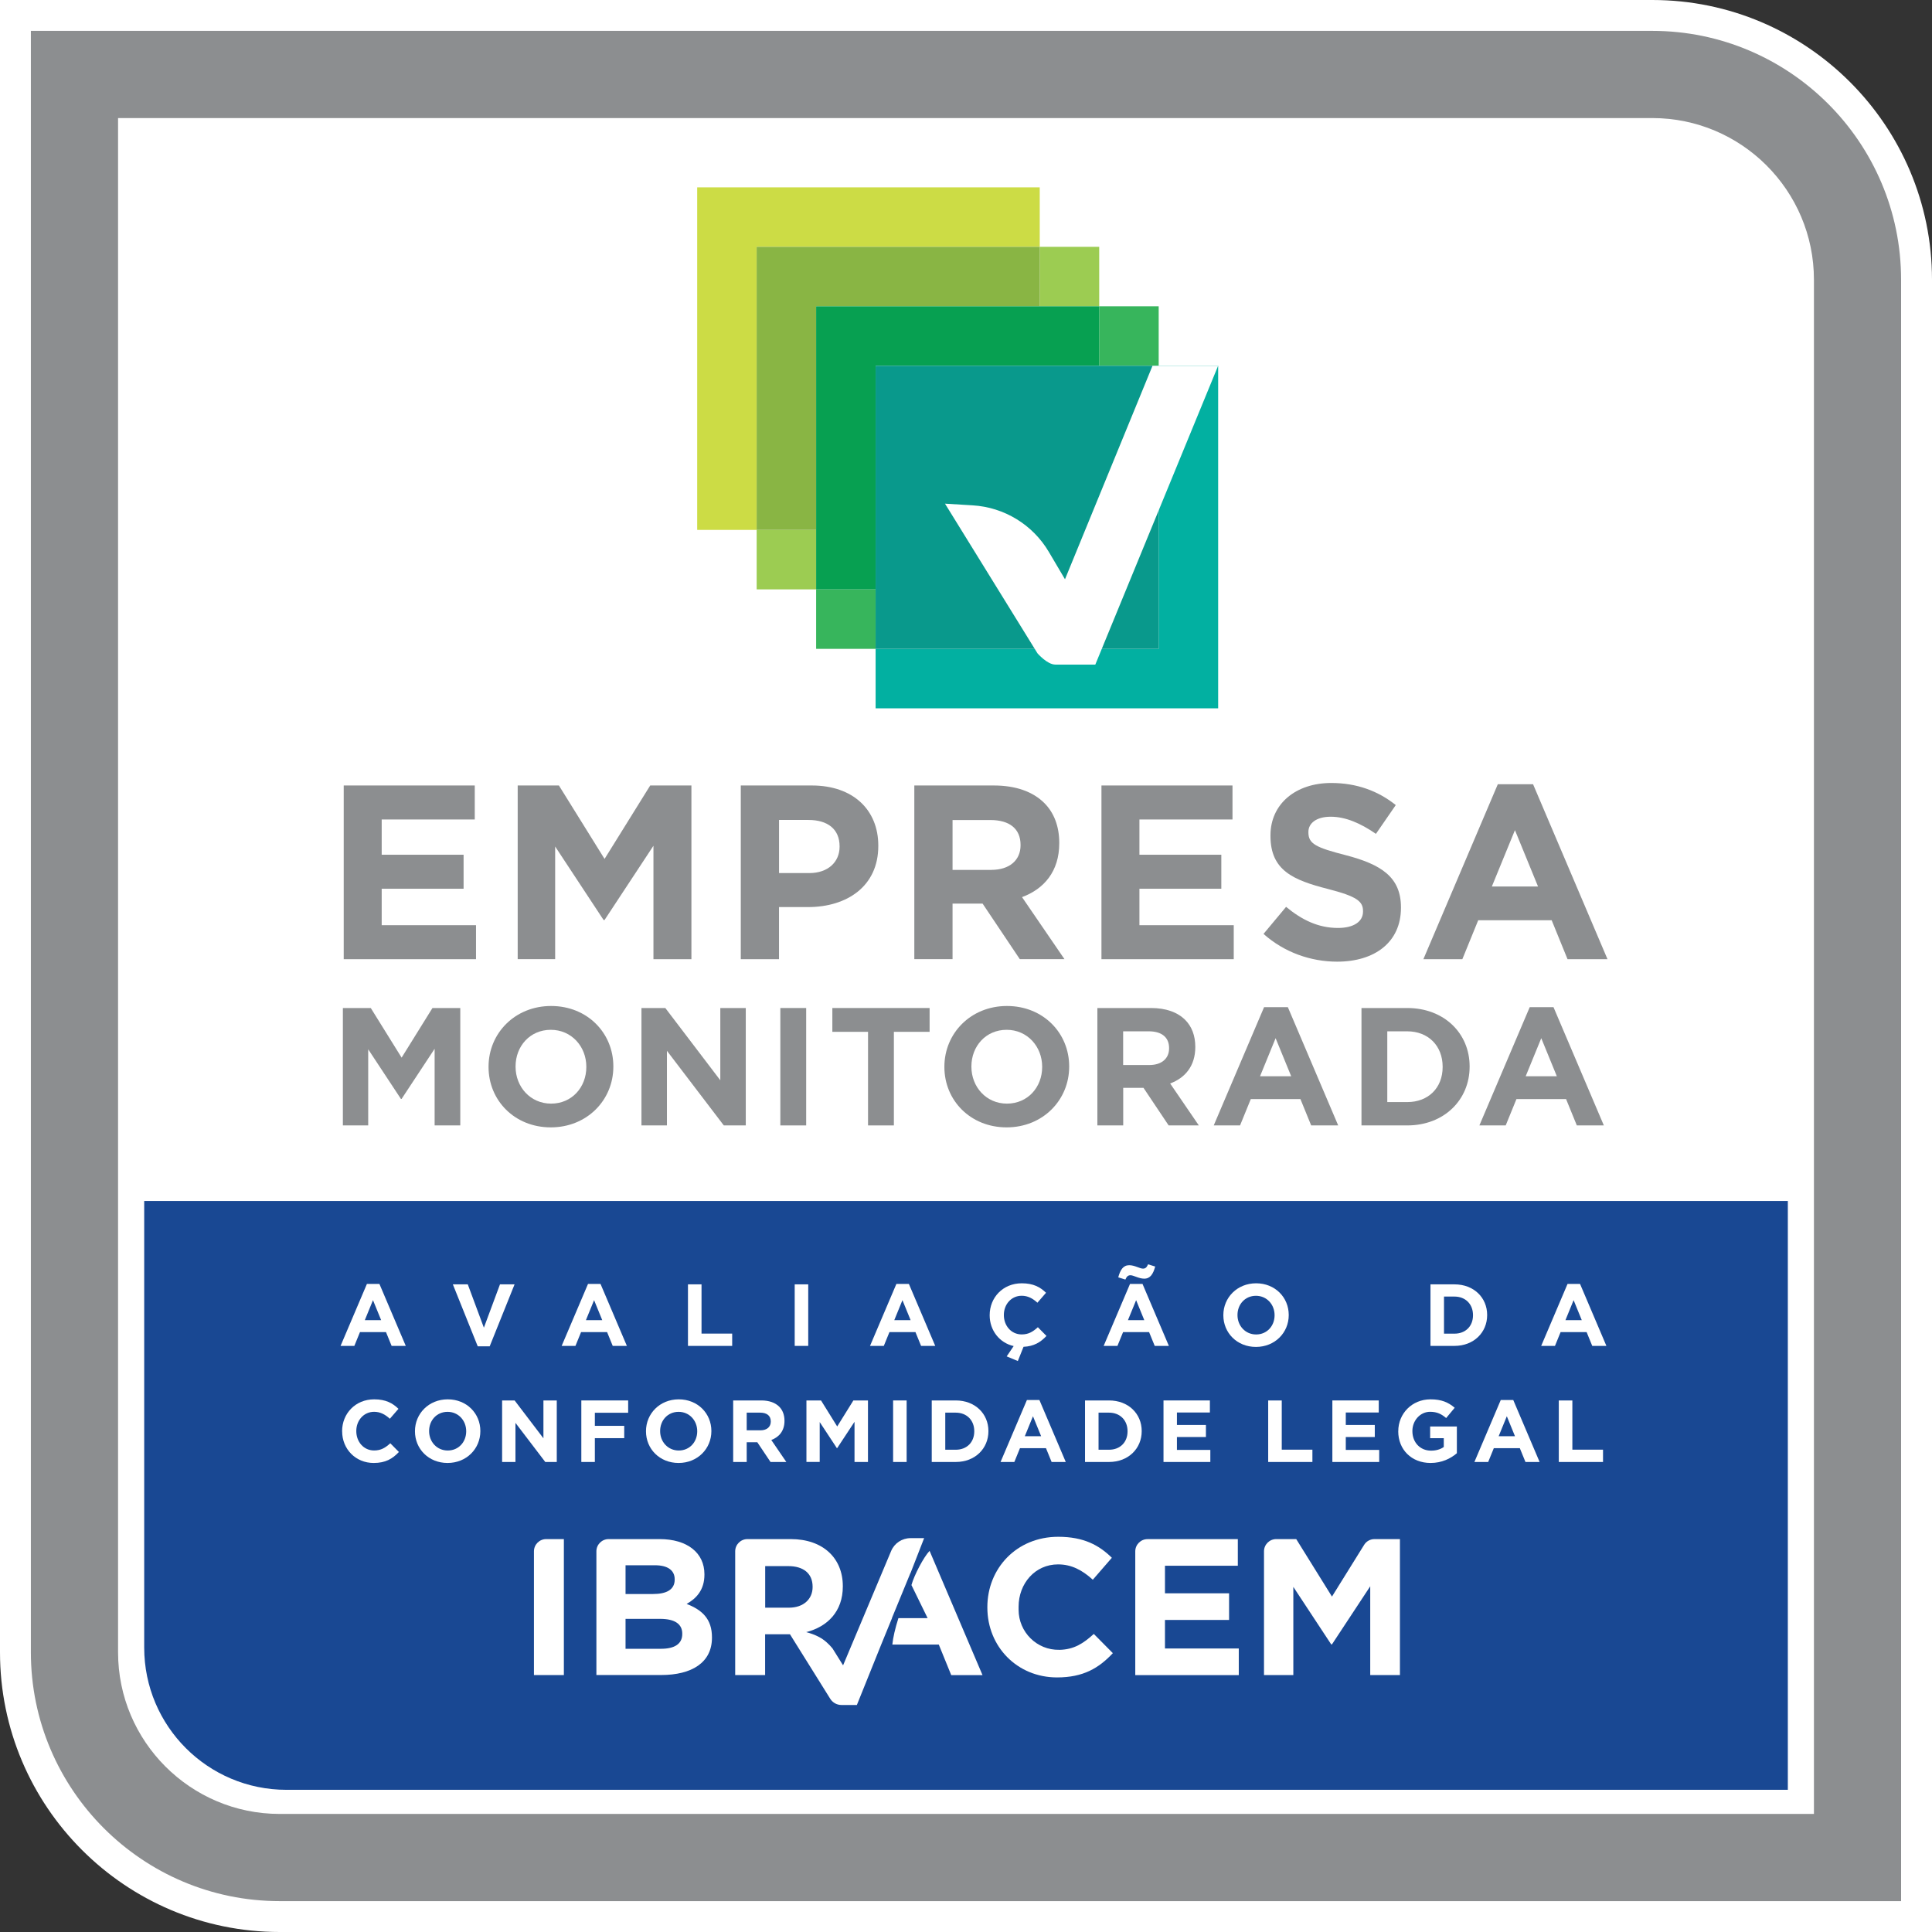 <?xml version="1.0" encoding="UTF-8"?>
<svg id="Layer_1" data-name="Layer 1" xmlns="http://www.w3.org/2000/svg" viewBox="0 0 525.6 525.6">
  <rect x="0" y="0" width="525.6" height="525.6" fill="#333333" stroke="none"/>
  <path d="m76.08,525.6c-41.95,0-76.08-34.13-76.08-76.08V0h449.52C491.47,0,525.6,34.13,525.6,76.09v449.52H76.08Z" style="fill: #fff;"/>
  <path d="m39.23,326.72v121.5c0,21.38,17.33,38.7,38.7,38.7h408.45v-160.2H39.23Z" style="fill: #194893;"/>
  <g>
    <path d="m93.51,213.69h35.65v9.25h-25.32v9.59h22.28v9.25h-22.28v9.92h25.66v9.25h-35.99v-47.26Z" style="fill: #8c8e90;"/>
    <path d="m140.84,213.69h11.21l12.42,19.98,12.42-19.98h11.21v47.26h-10.33v-30.86l-13.3,20.19h-.27l-13.17-19.99v30.65h-10.19v-47.26Z" style="fill: #8c8e90;"/>
    <path d="m201.54,213.69h19.31c11.28,0,18.09,6.68,18.09,16.34v.13c0,10.94-8.51,16.61-19.11,16.61h-7.9v14.18h-10.4v-47.26Zm18.63,23.83c5.2,0,8.24-3.11,8.24-7.16v-.13c0-4.66-3.24-7.16-8.44-7.16h-8.03v14.45h8.24Z" style="fill: #8c8e90;"/>
    <path d="m248.74,213.69h21.61c6.01,0,10.67,1.69,13.77,4.79,2.63,2.63,4.05,6.35,4.05,10.8v.13c0,7.63-4.12,12.42-10.13,14.65l11.55,16.88h-12.15l-10.13-15.12h-8.17v15.12h-10.4v-47.26Zm20.93,22.96c5.06,0,7.97-2.7,7.97-6.68v-.13c0-4.46-3.11-6.75-8.17-6.75h-10.33v13.57h10.53Z" style="fill: #8c8e90;"/>
    <path d="m299.65,213.69h35.65v9.25h-25.32v9.59h22.28v9.25h-22.28v9.92h25.66v9.25h-35.99v-47.26Z" style="fill: #8c8e90;"/>
    <path d="m343.74,254.07l6.14-7.36c4.25,3.51,8.71,5.74,14.11,5.74,4.25,0,6.82-1.69,6.82-4.46v-.13c0-2.63-1.62-3.98-9.52-6.01-9.52-2.43-15.66-5.06-15.66-14.45v-.14c0-8.57,6.89-14.25,16.54-14.25,6.89,0,12.76,2.16,17.55,6.01l-5.4,7.83c-4.19-2.9-8.3-4.66-12.29-4.66s-6.08,1.82-6.08,4.12v.14c0,3.11,2.03,4.12,10.19,6.21,9.59,2.5,14.99,5.94,14.99,14.18v.13c0,9.38-7.16,14.65-17.35,14.65-7.16,0-14.38-2.5-20.05-7.56Z" style="fill: #8c8e90;"/>
    <path d="m407.48,213.35h9.59l20.25,47.6h-10.87l-4.32-10.6h-19.98l-4.32,10.6h-10.6l20.25-47.6Zm10.94,27.82l-6.28-15.33-6.28,15.33h12.56Z" style="fill: #8c8e90;"/>
  </g>
  <g>
    <path d="m93.3,274.23h7.57l8.39,13.5,8.39-13.5h7.57v31.94h-6.98v-20.85l-8.99,13.64h-.18l-8.9-13.5v20.71h-6.89v-31.94Z" style="fill: #8c8e90;"/>
    <path d="m132.91,290.29v-.09c0-9.08,7.16-16.52,17.02-16.52s16.93,7.35,16.93,16.42v.09c0,9.08-7.16,16.51-17.02,16.51s-16.93-7.35-16.93-16.42Zm26.6,0v-.09c0-5.47-4.01-10.04-9.67-10.04s-9.58,4.47-9.58,9.95v.09c0,5.47,4.01,10.04,9.67,10.04s9.58-4.47,9.58-9.95Z" style="fill: #8c8e90;"/>
    <path d="m174.52,274.23h6.48l14.96,19.66v-19.66h6.93v31.94h-5.98l-15.47-20.3v20.3h-6.93v-31.94Z" style="fill: #8c8e90;"/>
    <path d="m212.29,274.23h7.03v31.94h-7.03v-31.94Z" style="fill: #8c8e90;"/>
    <path d="m236.16,280.71h-9.72v-6.48h26.46v6.48h-9.72v25.46h-7.03v-25.46Z" style="fill: #8c8e90;"/>
    <path d="m256.92,290.29v-.09c0-9.08,7.16-16.52,17.02-16.52s16.93,7.35,16.93,16.42v.09c0,9.08-7.16,16.51-17.02,16.51s-16.93-7.35-16.93-16.42Zm26.6,0v-.09c0-5.47-4.01-10.04-9.67-10.04s-9.58,4.47-9.58,9.95v.09c0,5.47,4.01,10.04,9.67,10.04s9.58-4.47,9.58-9.95Z" style="fill: #8c8e90;"/>
    <path d="m298.53,274.23h14.6c4.06,0,7.21,1.14,9.31,3.24,1.78,1.78,2.74,4.29,2.74,7.3v.09c0,5.15-2.78,8.39-6.84,9.9l7.8,11.41h-8.21l-6.84-10.22h-5.52v10.22h-7.03v-31.94Zm14.14,15.51c3.42,0,5.38-1.82,5.38-4.52v-.09c0-3.01-2.1-4.56-5.52-4.56h-6.98v9.17h7.12Z" style="fill: #8c8e90;"/>
    <path d="m343.88,274h6.48l13.69,32.16h-7.35l-2.92-7.16h-13.5l-2.92,7.16h-7.16l13.69-32.16Zm7.39,18.8l-4.24-10.36-4.24,10.36h8.49Z" style="fill: #8c8e90;"/>
    <path d="m370.39,274.23h12.45c10.04,0,16.97,6.89,16.97,15.88v.09c0,8.99-6.93,15.97-16.97,15.97h-12.45v-31.94Zm12.45,25.59c5.75,0,9.63-3.88,9.63-9.53v-.09c0-5.66-3.88-9.63-9.63-9.63h-5.43v19.25h5.43Z" style="fill: #8c8e90;"/>
    <path d="m416.15,274h6.48l13.69,32.16h-7.35l-2.92-7.16h-13.5l-2.92,7.16h-7.16l13.69-32.16Zm7.39,18.8l-4.24-10.36-4.24,10.36h8.49Z" style="fill: #8c8e90;"/>
  </g>
  <path d="m517.2,517.2H76.08c-37.32,0-67.68-30.36-67.68-67.68V8.4h441.11c37.32,0,67.68,30.36,67.68,67.68v441.11ZM32.12,32.12v417.4c0,24.24,19.72,43.96,43.96,43.96h417.4V76.08c0-24.24-19.72-43.96-43.96-43.96H32.12Z" style="fill: #8c8e90;"/>
  <g>
    <path d="m247.95,431.2l4.41,9.02h-7.95c-.89,2.8-1.46,5.29-1.65,7.19h12.64l3.38,8.3h8.51l-14.4-33.8c-1.59,1.67-4.18,6.57-4.93,9.3" style="fill: #fff;"/>
    <path d="m247.7,427.95h0s.02-.03.02-.03l3.69-9.47h-3.7c-2.31,0-4.39,1.38-5.28,3.51l-13.07,31.1-2.87-4.6c-.96-1.16-2.16-2.3-3.57-3.06-1.19-.65-2.44-1.08-3.6-1.38,5.82-1.47,9.97-5.65,9.97-12.41v-.11c0-7.56-5.34-12.79-14.16-12.79h-11.79c-1.84,0-3.33,1.49-3.33,3.33v33.66h8.14v-11.1h6.18c.2,0,.39,0,.58,0l11,17.62c.66,1.01,1.79,1.62,3,1.62h4.2s.04-.09.04-.09l6.58-16.34h0l2.94-7.19h-.03l5.04-12.27Zm-39.53-1.89h6.29c4.07,0,6.61,1.96,6.61,5.6v.11c0,3.17-2.38,5.6-6.45,5.6h-6.45v-11.31Z" style="fill: #fff;"/>
    <path d="m145.26,422.04v33.66h8.14v-36.99h-4.81c-1.84,0-3.33,1.49-3.33,3.33" style="fill: #fff;"/>
    <path d="m186.78,436.36c2.64-1.48,4.86-3.8,4.86-7.98v-.11c0-5.81-4.65-9.56-12.21-9.56h-13.85c-1.84,0-3.33,1.49-3.33,3.32v33.66h17.6c8.35,0,13.84-3.38,13.84-10.15v-.11c0-4.97-2.64-7.45-6.92-9.09m-16.59-10.51h8.03c3.43,0,5.34,1.37,5.34,3.8v.11c0,2.75-2.27,3.91-5.87,3.91h-7.5v-7.82Zm15.43,18.7c0,2.75-2.17,4.02-5.76,4.02h-9.67v-8.14h9.41c4.17,0,6.02,1.53,6.02,4.02v.11Z" style="fill: #fff;"/>
    <path d="m288.17,448.83c-6.08.13-11.06-4.82-11.06-10.9v-.82c0-6.34,4.49-11.52,10.73-11.52,3.7,0,6.6,1.58,9.46,4.17l5.18-5.97c-3.43-3.38-7.61-5.71-14.58-5.71-11.36,0-19.29,8.61-19.29,19.13v.11c0,10.62,8.08,19.02,18.97,19.02,7.13,0,11.36-2.54,15.17-6.6l-5.18-5.23c-2.83,2.57-5.36,4.24-9.38,4.33" style="fill: #fff;"/>
    <path d="m316.93,440.7h17.44v-7.24h-17.44v-7.5h19.82v-7.24h-24.57c-1.84,0-3.33,1.49-3.33,3.33v33.66h28.16v-7.24h-20.08v-7.77Z" style="fill: #fff;"/>
    <path d="m373.93,418.71c-1.15,0-2.22.59-2.82,1.57l-8.75,14.07-9.72-15.64h-5.44c-1.84,0-3.33,1.49-3.33,3.33v33.66h7.98v-23.99l10.3,15.64h.21l10.41-15.8v24.15h8.08v-36.99h-6.92Z" style="fill: #fff;"/>
  </g>
  <g>
    <g>
      <path d="m99.82,349.29h3.4l7.17,16.86h-3.85l-1.53-3.75h-7.08l-1.53,3.75h-3.75l7.17-16.86Zm3.87,9.85l-2.22-5.43-2.22,5.43h4.45Z" style="fill: #fff;"/>
      <path d="m123.2,349.41h4.06l4.38,11.79,4.38-11.79h3.97l-6.77,16.86h-3.25l-6.77-16.86Z" style="fill: #fff;"/>
      <path d="m159.97,349.29h3.4l7.17,16.86h-3.85l-1.53-3.75h-7.08l-1.53,3.75h-3.75l7.17-16.86Zm3.87,9.85l-2.22-5.43-2.22,5.43h4.45Z" style="fill: #fff;"/>
      <path d="m187.17,349.41h3.68v13.39h8.34v3.35h-12.03v-16.74Z" style="fill: #fff;"/>
      <path d="m216.2,349.41h3.68v16.74h-3.68v-16.74Z" style="fill: #fff;"/>
      <path d="m243.86,349.29h3.4l7.17,16.86h-3.85l-1.53-3.75h-7.08l-1.53,3.75h-3.75l7.17-16.86Zm3.87,9.85l-2.22-5.43-2.22,5.43h4.45Z" style="fill: #fff;"/>
      <path d="m273.86,369.02l1.91-2.82c-3.85-.86-6.53-4.26-6.53-8.37v-.05c0-4.76,3.59-8.66,8.73-8.66,3.16,0,5.04,1.05,6.6,2.58l-2.34,2.7c-1.29-1.17-2.61-1.89-4.28-1.89-2.82,0-4.85,2.34-4.85,5.21v.05c0,2.87,1.98,5.26,4.85,5.26,1.91,0,3.08-.77,4.4-1.96l2.34,2.37c-1.6,1.72-3.4,2.82-6.24,2.96l-1.55,3.87-3.04-1.27Z" style="fill: #fff;"/>
      <path d="m307.42,349.29h3.4l7.17,16.86h-3.85l-1.53-3.75h-7.08l-1.53,3.75h-3.75l7.17-16.86Zm-3.2-1.79c.55-2.01,1.32-3.3,2.99-3.3,1.48,0,2.87.93,3.73.93.74,0,1.05-.41,1.39-1.17l1.94.6c-.55,2.01-1.32,3.3-2.99,3.3-1.48,0-2.87-.93-3.73-.93-.74,0-1.05.41-1.39,1.17l-1.94-.6Zm7.08,11.64l-2.22-5.43-2.22,5.43h4.45Z" style="fill: #fff;"/>
      <path d="m332.81,357.83v-.05c0-4.76,3.75-8.66,8.92-8.66s8.87,3.85,8.87,8.61v.05c0,4.76-3.75,8.65-8.92,8.65s-8.87-3.85-8.87-8.61Zm13.94,0v-.05c0-2.87-2.1-5.26-5.07-5.26s-5.02,2.34-5.02,5.21v.05c0,2.87,2.1,5.26,5.07,5.26s5.02-2.34,5.02-5.21Z" style="fill: #fff;"/>
      <path d="m389.16,349.41h6.53c5.26,0,8.89,3.61,8.89,8.32v.05c0,4.71-3.63,8.37-8.89,8.37h-6.53v-16.74Zm6.53,13.41c3.01,0,5.04-2.03,5.04-5v-.05c0-2.96-2.03-5.04-5.04-5.04h-2.85v10.09h2.85Z" style="fill: #fff;"/>
      <path d="m426.45,349.29h3.4l7.17,16.86h-3.85l-1.53-3.75h-7.08l-1.53,3.75h-3.75l7.17-16.86Zm3.87,9.85l-2.22-5.43-2.22,5.43h4.45Z" style="fill: #fff;"/>
    </g>
    <g>
      <path d="m93.07,389.4v-.05c0-4.76,3.59-8.66,8.73-8.66,3.16,0,5.04,1.05,6.6,2.58l-2.34,2.7c-1.29-1.17-2.61-1.89-4.28-1.89-2.82,0-4.85,2.34-4.85,5.21v.05c0,2.87,1.98,5.26,4.85,5.26,1.91,0,3.08-.77,4.4-1.96l2.34,2.37c-1.72,1.84-3.63,2.99-6.86,2.99-4.93,0-8.58-3.8-8.58-8.61Z" style="fill: #fff;"/>
      <path d="m112.89,389.4v-.05c0-4.76,3.75-8.66,8.92-8.66s8.87,3.85,8.87,8.61v.05c0,4.76-3.75,8.65-8.92,8.65s-8.87-3.85-8.87-8.61Zm13.94,0v-.05c0-2.87-2.1-5.26-5.07-5.26s-5.02,2.34-5.02,5.21v.05c0,2.87,2.1,5.26,5.07,5.26s5.02-2.34,5.02-5.21Z" style="fill: #fff;"/>
      <path d="m136.61,380.99h3.39l7.84,10.3v-10.3h3.63v16.74h-3.13l-8.11-10.64v10.64h-3.63v-16.74Z" style="fill: #fff;"/>
      <path d="m158.15,380.99h12.74v3.35h-9.06v3.56h7.99v3.35h-7.99v6.48h-3.68v-16.74Z" style="fill: #fff;"/>
      <path d="m175.74,389.4v-.05c0-4.76,3.75-8.66,8.92-8.66s8.87,3.85,8.87,8.61v.05c0,4.76-3.75,8.65-8.92,8.65s-8.87-3.85-8.87-8.61Zm13.94,0v-.05c0-2.87-2.1-5.26-5.07-5.26s-5.02,2.34-5.02,5.21v.05c0,2.87,2.1,5.26,5.07,5.26s5.02-2.34,5.02-5.21Z" style="fill: #fff;"/>
      <path d="m199.46,380.99h7.65c2.13,0,3.78.6,4.88,1.7.93.93,1.43,2.25,1.43,3.82v.05c0,2.7-1.46,4.4-3.59,5.19l4.09,5.98h-4.3l-3.59-5.36h-2.89v5.36h-3.68v-16.74Zm7.41,8.13c1.79,0,2.82-.96,2.82-2.37v-.05c0-1.58-1.1-2.39-2.89-2.39h-3.66v4.8h3.73Z" style="fill: #fff;"/>
      <path d="m219.39,380.99h3.97l4.4,7.08,4.4-7.08h3.97v16.74h-3.66v-10.93l-4.71,7.15h-.1l-4.66-7.08v10.85h-3.61v-16.74Z" style="fill: #fff;"/>
      <path d="m242.97,380.99h3.68v16.74h-3.68v-16.74Z" style="fill: #fff;"/>
      <path d="m253.48,380.99h6.53c5.26,0,8.89,3.61,8.89,8.32v.05c0,4.71-3.63,8.37-8.89,8.37h-6.53v-16.74Zm6.53,13.41c3.01,0,5.04-2.03,5.04-5v-.05c0-2.96-2.03-5.04-5.04-5.04h-2.85v10.09h2.85Z" style="fill: #fff;"/>
      <path d="m279.37,380.87h3.4l7.17,16.86h-3.85l-1.53-3.75h-7.08l-1.53,3.75h-3.75l7.17-16.86Zm3.87,9.85l-2.22-5.43-2.22,5.43h4.45Z" style="fill: #fff;"/>
      <path d="m295.18,380.99h6.53c5.26,0,8.89,3.61,8.89,8.32v.05c0,4.71-3.63,8.37-8.89,8.37h-6.53v-16.74Zm6.53,13.41c3.01,0,5.04-2.03,5.04-5v-.05c0-2.96-2.03-5.04-5.04-5.04h-2.85v10.09h2.85Z" style="fill: #fff;"/>
      <path d="m316.53,380.99h12.62v3.28h-8.97v3.39h7.89v3.28h-7.89v3.51h9.09v3.28h-12.74v-16.74Z" style="fill: #fff;"/>
      <path d="m345.02,380.99h3.68v13.39h8.34v3.35h-12.03v-16.74Z" style="fill: #fff;"/>
      <path d="m362.47,380.99h12.62v3.28h-8.97v3.39h7.89v3.28h-7.89v3.51h9.09v3.28h-12.74v-16.74Z" style="fill: #fff;"/>
      <path d="m380.4,389.4v-.05c0-4.76,3.71-8.66,8.77-8.66,3.01,0,4.83.81,6.58,2.29l-2.32,2.8c-1.29-1.08-2.44-1.7-4.38-1.7-2.68,0-4.81,2.37-4.81,5.21v.05c0,3.06,2.1,5.31,5.07,5.31,1.34,0,2.53-.33,3.47-1v-2.39h-3.71v-3.18h7.27v7.27c-1.72,1.46-4.09,2.65-7.15,2.65-5.21,0-8.8-3.66-8.8-8.61Z" style="fill: #fff;"/>
      <path d="m408.28,380.87h3.4l7.17,16.86h-3.85l-1.53-3.75h-7.08l-1.53,3.75h-3.75l7.17-16.86Zm3.87,9.85l-2.22-5.43-2.22,5.43h4.45Z" style="fill: #fff;"/>
      <path d="m424.08,380.99h3.68v13.39h8.34v3.35h-12.03v-16.74Z" style="fill: #fff;"/>
    </g>
  </g>
  <g>
    <polygon points="315.22 99.51 315.22 176.52 238.21 176.52 238.21 192.7 331.4 192.7 331.4 99.51 315.22 99.51" style="fill: #02b0a1;"/>
    <rect x="222.03" y="160.34" width="16.18" height="16.18" style="fill: #37b55c;"/>
    <rect x="299.04" y="83.33" width="16.18" height="16.18" style="fill: #37b55c;"/>
    <rect x="282.86" y="67.15" width="16.18" height="16.18" style="fill: #9ccc52;"/>
    <rect x="205.85" y="144.16" width="16.18" height="16.18" style="fill: #9ccc52;"/>
    <polygon points="282.86 67.15 282.86 50.97 189.67 50.97 189.67 144.16 205.85 144.16 205.85 67.15 282.86 67.15" style="fill: #ccdc45;"/>
    <polygon points="222.03 83.33 282.86 83.33 282.86 67.15 205.85 67.15 205.85 144.16 222.03 144.16 222.03 83.33" style="fill: #89b544;"/>
    <polygon points="282.86 83.33 222.03 83.33 222.03 144.16 222.03 160.34 238.21 160.34 238.21 144.16 238.21 99.51 282.86 99.51 299.04 99.51 299.04 83.33 282.86 83.33" style="fill: #07a051;"/>
    <polygon points="299.04 99.51 282.86 99.51 238.21 99.51 238.21 144.16 238.21 160.34 238.21 176.52 315.22 176.52 315.22 99.51 299.04 99.51" style="fill: #09998c;"/>
    <path d="m257.08,137.01l25.17,40.73s2.64,3.06,4.85,3.06h10.88l33.41-81.29h-17.85l-23.81,58.08-4.38-7.42c-4.37-7.42-12.14-12.17-20.73-12.69l-7.55-.46Z" style="fill: #fff;"/>
  </g>
</svg>